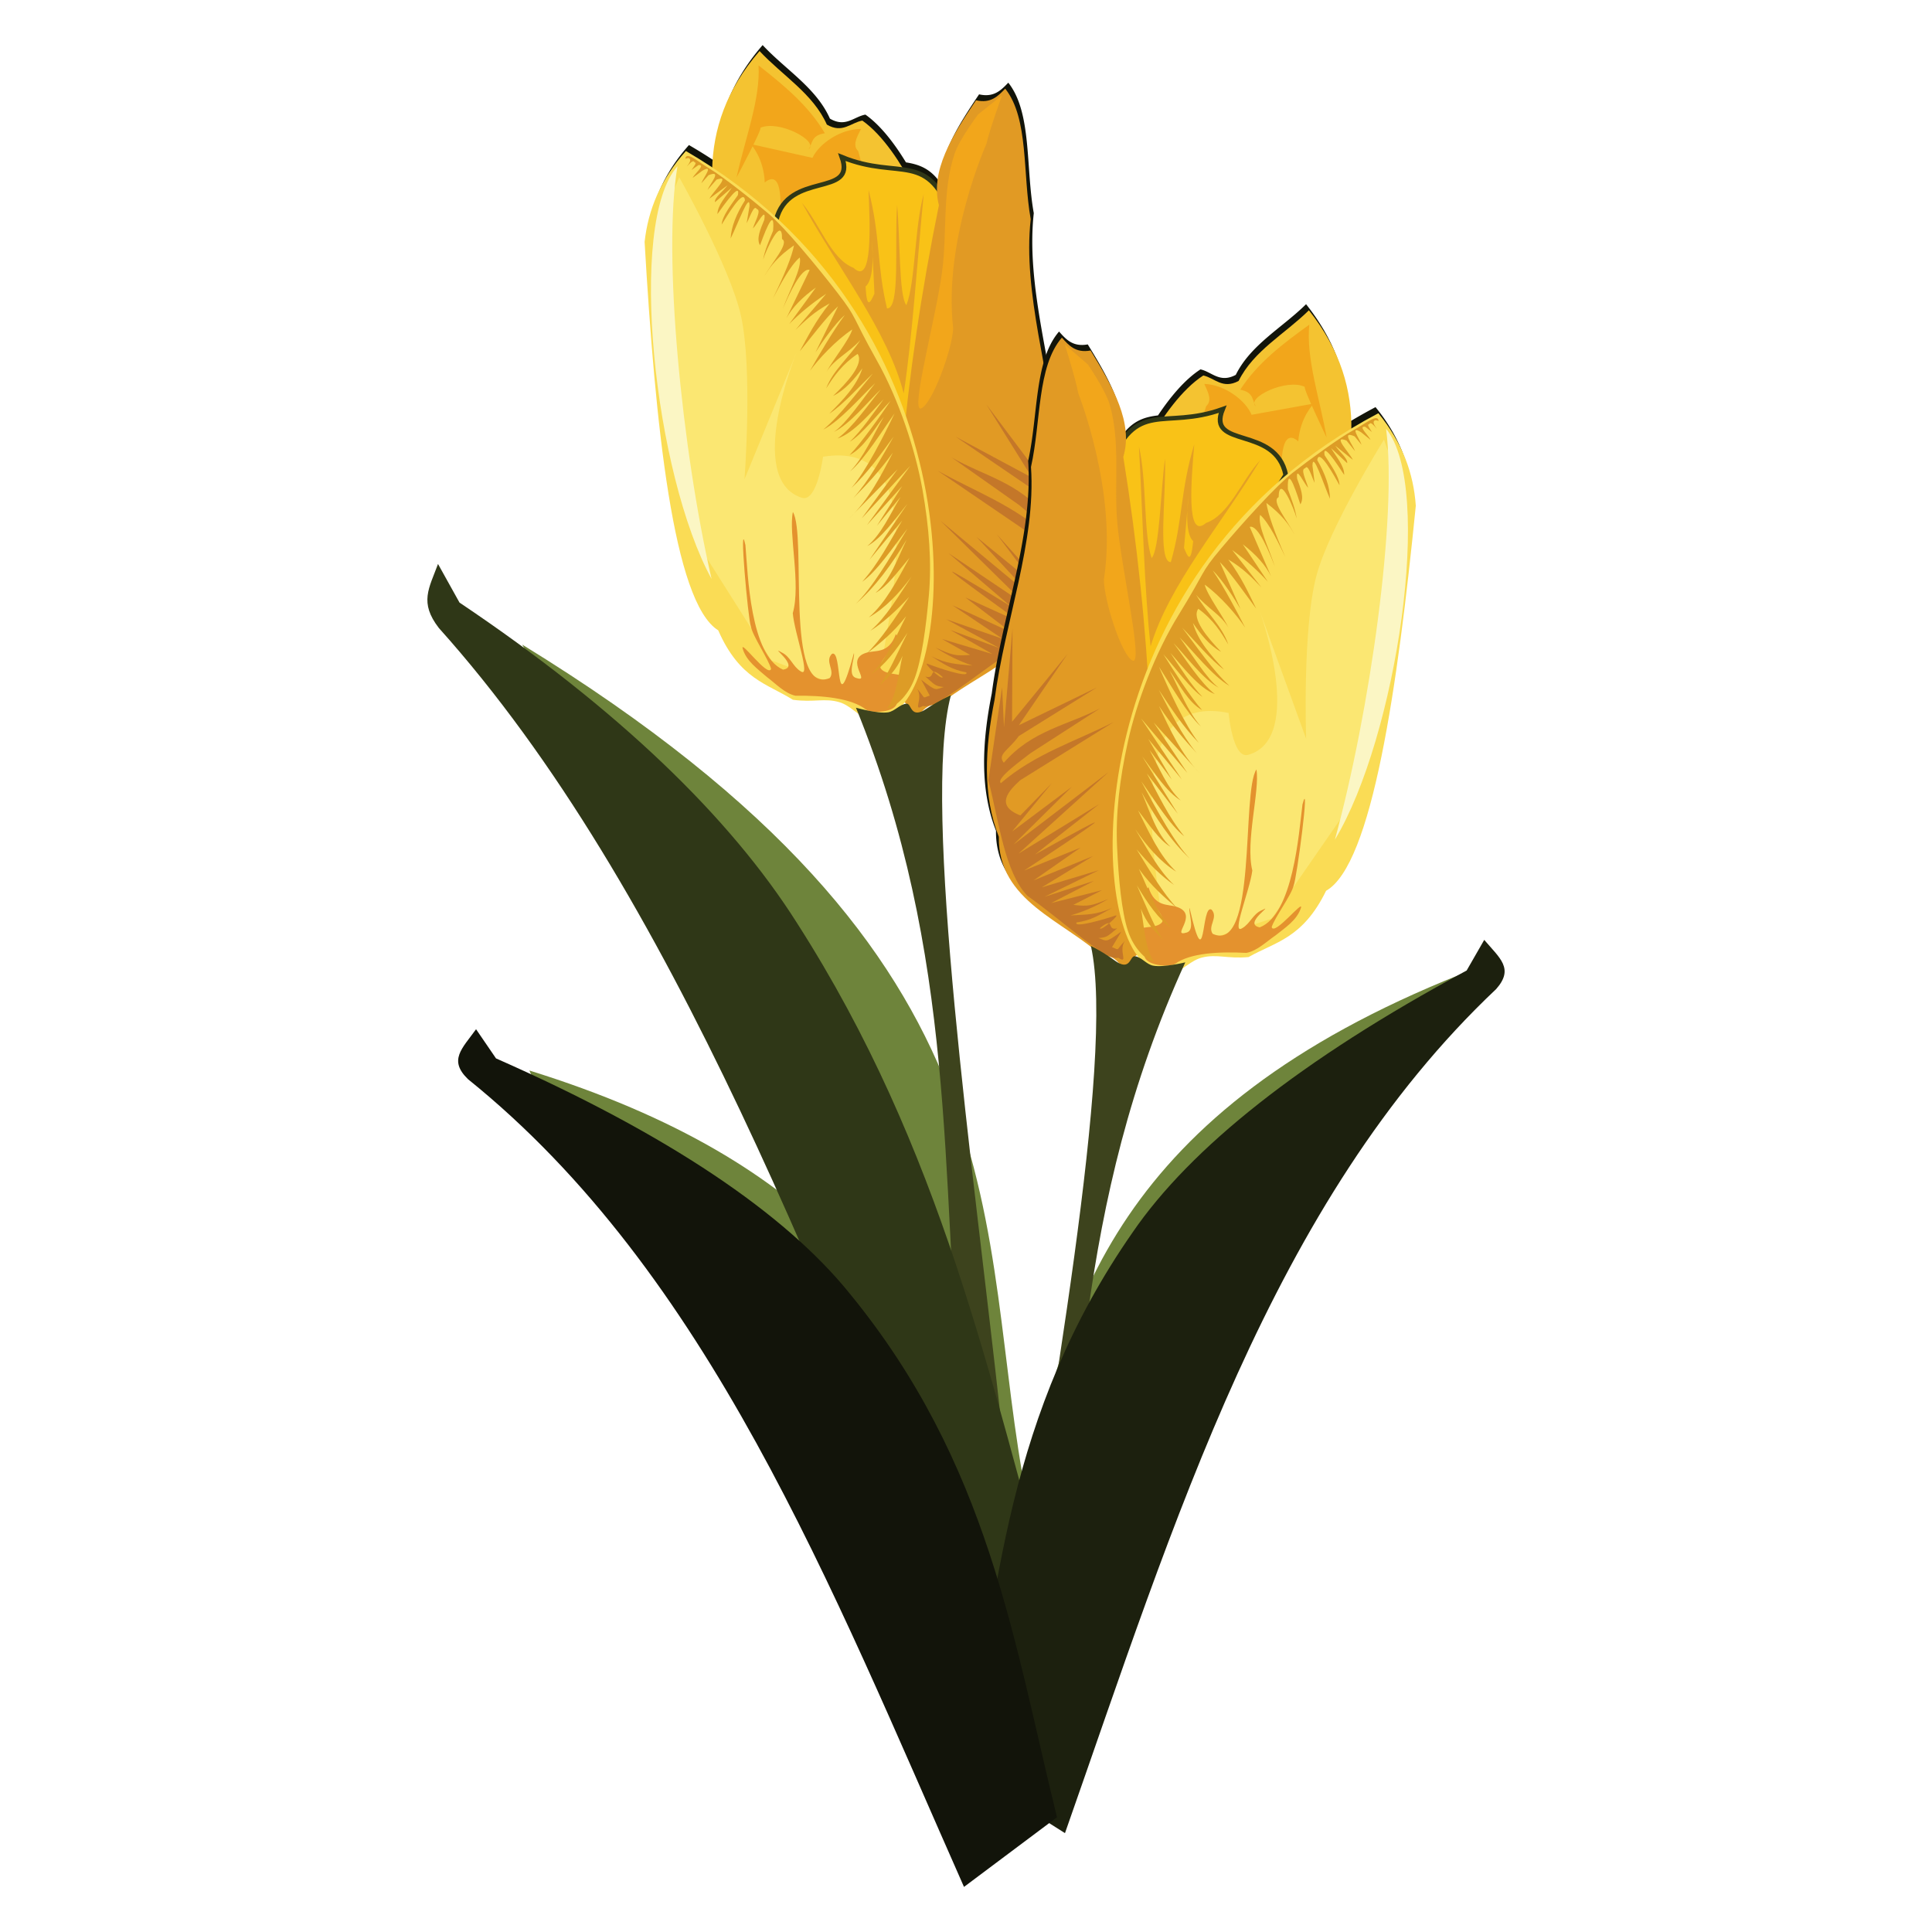 <?xml version="1.0"?>
<svg xmlns="http://www.w3.org/2000/svg" width="300" height="300" viewBox="0 0 300 300">
  <g fill-rule="evenodd">
    <path d="M81.094 100.095c22.364 43.026 58.478 84.624 69.534 128.824-7.809-24.915-22.669-48.492-68.43-62.691 20.497 47.033 83.673 73.863 68.596 124.627 6.446-3.3 12.171-13.45 15.837-11.041-17.19-43.633 38.002-85.942 60.174-128.52-53.118 21.171-62.079 51.663-67.285 81.801-8.463-42.71 1.91-83.689-78.426-133z" fill="#6e843b"/>
    <path d="M118.422 7c3.514 3.784 8.323 6.624 10.449 11.42 2.44 1.43 3.714-.304 5.51-.624 2.38 1.68 4.527 4.51 6.296 7.417 2.071.326 3.777.973 5.3 3.124.06-4.482 2.948-9.08 6.054-13.688 2.317.526 3.418-.657 4.537-1.81 3.68 4.64 2.68 13.161 3.957 20.263-1.272 11.536 3.066 24.16 4.145 36.32 1.19 7.643 1.264 14.923-1.541 21.264-.288 10.053-10.627 12.546-16.995 18.027-1.448-.754-2.777 1.032-4.105 2.819.098-1.33-.037-2.56-1.08-3.393-.298.381-.603.725-.92 1.008-.3.795.761 1.768-1.244 2.34 0 0-2.43-.3-3.553-.738-1.596-.623-2.732-2.127-4.375-2.627-2.31-.704-4.025.058-7.258-.389-4.01-2.517-8.266-3.182-11.595-10.783-6.984-4.344-9.785-31.979-11.432-60.313.552-4.993 2.468-9.686 6.408-14.115a83.11 83.11 0 014.094 2.543c.222-6.066 2.184-12.097 7.348-18.064z" fill="#12140a"/>
    <path d="M145.167 36.387l-20.216 2.458c-5.133-3.41-10.264-6.823-14.372-12.569.17-6.161 2.12-12.288 7.365-18.349 3.515 3.784 8.323 6.624 10.45 11.42 2.44 1.43 3.714-.303 5.51-.623 6.48 4.574 11.263 17.663 11.263 17.663z" fill="#f4c331"/>
    <path d="M134.307 27.274l-1.05-3.82c-.93-.876-.21-2.16.44-3.429-3.201-.025-6.553 2.33-7.534 4.487l-9.592-2.144c.01.001 2.048 2.186 2.175 5.963 3.106-2.5 2.359 4.969 2.407 4.918 4.572-1.822 7.767-2.754 13.154-5.975z" fill="#f2a61b"/>
    <path d="M128.082 20.691c-2.189.33-1.872 1.591-2.53 2.49 1.681-1.243-4.574-4.607-7.475-3.343.314.178-3.706 7.714-3.706 7.714 1.271-5.85 3.736-12.16 3.412-17.397 3.977 3.116 7.834 6.319 10.299 10.536z" fill="#f2a61b"/>
    <path d="M154.102 908.895l34.892-53.64c-1.792-11.234-16.481-6.274-12.815-15.093-12.572 4.336-18.058-3.296-24.334 12.315z" fill="#f9c217" stroke="#2f3717" transform="matrix(-.738 -.054 -.051 .696 303.606 -550.838)"/>
    <path d="M134.866 29.478c1.873 7.275 1.259 11.735 2.87 18.415 2.112.141 1.131-10.402 1.571-16.037.477 5.177.259 14.07 1.43 15.53 1.423-3.526 1.248-12.078 2.695-17.241-1.01 10.41-1.733 21.98-3.103 30.95-2.46-9.677-10.22-19.451-15.806-29.602 2.802 3.316 4.49 8.727 8.013 10.098 3.038 2.905 2.537-6.743 2.33-12.113zm.534 7.901c.266 3.027.114 6.187-.99 7.105.2 3.859.798 2.323 1.373 1.116z" fill="#e4a025"/>
    <g>
      <path d="M139.062 108.362c-.93-24.16 1.244-49.629 6.731-76.495-1.367-5.293 2.05-10.786 5.761-16.292 2.317.526 3.417-.656 4.536-1.809 3.68 4.641 2.68 13.16 3.957 20.263-1.272 11.535 3.066 24.162 4.145 36.321 1.19 7.643 1.264 14.922-1.542 21.263-.287 10.053-10.626 12.548-16.993 18.029-1.45-.755-2.778 1.03-4.106 2.817.132-1.784-.15-3.389-2.489-4.097z" fill="#e19a24"/>
      <path d="M143.33 109.62c-1.74.979.109-1.093-.916-2.656 1.448 1.552.603 1.504 1.956 1.044l-1.336-2.473c2.441 1.918 2.17 1.54 3.5 1.147-1.417-.154-1.4-.39-2.852-1.637 1.731.592.36-1.967 2.69.079-.057.659-3.224-2.4-2.33-2.046 1.222.484 6.46 2.306 6.006 1.33-2.357-.447-3.482-1.302-5.423-2.493 2.45 1.213 3.855 1.178 6.385 1.437-2.008-.684-3.799-1.538-5.757-2.805 2.585 1.195 3.082 1.327 5.393 1.15l-4.355-2.466 7.806 2.326-6.523-3.73 7.599 2.805-8.25-4.476 8.732 3.026-7.76-5.196 9.073 4.168-7.058-5.382 8.595 3.914s-11.342-8.151-10.633-7.92c.71.23 9.064 5.376 9.064 5.376l-9.646-8.248 12.194 8.2-13.455-13.237L160.35 92.75l-8.703-9.363 8.971 7.32-5.836-7.746 4.664 5.202c4.064-1.389 1.937-3.785.242-5.467l-14.096-9.611c5.777 3.22 12.024 5.44 17.083 10.19.917-.67-3.473-4.01-4.4-4.833l-10.504-7.41c4.913 2.848 10.408 3.82 14.58 9.059 1.142-1.25-.716-2.011-2.141-4.225l-11.803-8.047 11.857 6.358-7.086-11.354 8.159 10.864.533-14.499.688 15.371.547-6.15 1.524 14.514c-1.93 6.446-3.13 14.135-6.78 17.654-5.818 3.749-12.555 9.665-14.52 9.042z" fill="#c47729"/>
      <path d="M155.593 14.808l-3.714 2.956s-2.896 3.859-3.642 6.081c-1.955 5.823-1.147 12.192-1.937 18.263-.929 7.128-4.982 21.862-3.295 21.315 1.687-.547 4.891-9.194 5.004-12.45-1.57-13.617 5.158-28.62 5.158-28.62.52-2.289 2.426-7.545 2.426-7.545z" fill="#f2a61b"/>
    </g>
    <g>
      <path d="M106.503 23.45c44.233 25.709 42.456 78.215 33.048 86.624-.3.795.763 1.768-1.243 2.34 0 0-2.43-.301-3.553-.739-1.596-.622-2.732-2.126-4.375-2.626-2.31-.703-4.025.059-7.257-.388-4.01-2.518-8.268-3.182-11.597-10.783-6.984-4.345-9.785-31.98-11.432-60.313.552-4.994 2.468-9.686 6.409-14.115z" fill="#fadc55"/>
      <path d="M119.8 102.545l-10.807-17.083c-4.216-14.485-4.306-31.176-7.068-46.697.108-4.912 2.207-7.66 3.53-11.254 0 0 7.872 13.88 9.586 21.462 1.879 8.313.562 25.454.562 25.454l8.068-19.645s-8.068 19.645.834 22.512c2.378.766 3.296-6.372 3.296-6.372 16.131-2.61 10.97 20.825 9.067 32.324l-4.12 4.171z" fill="#fbe772"/>
      <path d="M110.492 89.895c-4.615-20.097-7.635-50.543-5.288-64.085-7.874 8.79-3.568 47.948 5.288 64.085z" fill="#fbf6c4"/>
      <path d="M134.495 110.203c.931.573 4.53.469 4.79-1.064.091-1.485 1.734-2.215 1.393-3.459.184-1.393-3.048-.585-3.928-1.9-.556-1.44 3.646-3.912 2.357-5.308-1.121 3.136-3.21 2.437-4.587 2.887-3.537 1.07.98 4.822-1.676 3.883-1.267-.476-.086-3.053-.243-3.837-3.05 11.251-1.719-.784-3.427.133-1.165 1.17.564 2.614-.334 3.75-7.07 2.878-3.512-22.127-5.72-25.788-.701 3.263 1.272 11.246-.017 15.71.248 3.086 2.92 10.237 1.206 9.021-1.216-.762-1.572-2.258-2.89-2.899-2.228-1.298 2.96 2.224.17 2.65-5.108-2.22-5.462-14.83-5.84-19.347-1.053-4.825.41 11.595.848 12.636.24 1.443 2.771 5.149 3.137 6.594-.456 1.436-4.861-4.694-4.403-3.129.542 1.897 2.305 3.131 3.764 4.401 1.381 1.024 2.716 2.503 4.396 2.891 4.163-.042 8.7.343 11.004 2.175z" fill="#e4922e"/>
      <path d="M137.76 109.992c1.533-1.925 1.825-6.01 2.387-8.159-.934 2.235-2.316 3.457-3.682 4.716 1.266-1.478 2.908-5.182 4.452-8.304-1.771 2.736-3.597 5.13-5.605 6.4 2.529-2.454 3.778-5.845 5.4-8.964-2.123 2.7-4.165 4.268-6.21 5.872 2.288-2.184 4.48-5.592 6.68-8.874-2.044 2.206-4.063 4.036-6.04 5.276 2.449-2.084 4.362-5.377 6.391-8.408-1.95 2.616-4.078 4.882-6.629 6.327 2.633-2.28 4.436-5.837 6.323-9.263-1.742 2.046-3.454 4.47-5.28 5.452 2.317-1.993 3.409-5.317 4.836-8.277-2.305 3.847-4.843 7.337-7.92 10 2.426-2.31 5.293-7.048 8.04-11.691-2.344 3.01-4.695 6.58-7.023 8.242 2.545-2.845 4.283-6.245 6.212-9.514l-5.066 6.074 5.895-8.687c-2.031 2.494-3.995 5.342-6.262 6.597 2.201-1.832 3.541-4.961 5.177-7.645l-3.665 4.474 3.913-6.157-5.45 6.048 6.715-9.199-7.543 8.168 5.562-7.618-7.493 7.602c3.006-2.872 4.886-6.54 6.776-10.203-2.095 2.906-4.136 5.058-6.169 7.09 2.467-2.741 4.423-6.351 6.289-9.584-1.967 2.72-4.144 5.755-6.562 7.985 2.286-2.634 5.088-8.205 6.696-11.575-1.74 2.447-4.645 7.125-6.9 9.011 2.186-2.283 3.545-5.594 5.238-8.491-1.677 2.149-3.08 4.79-5.314 5.936 1.749-1.766 4.813-6.136 6.37-8.42-1.554 1.602-4.617 5.414-6.353 6.357 1.715-1.55 3.905-4.733 5.262-6.594-1.862 1.885-4.572 5.237-7.158 6.094 2.323-1.639 4.918-5.465 6.746-7.643-1.996 1.885-4.83 5.437-7.318 6.631 1.846-1.189 4.653-5.344 6.417-7.574-2.23 2.098-5.403 5.83-8.065 7.214 2.629-2.174 5.507-6.083 7.71-8.72-1.914 1.823-4.73 4.93-6.762 6.237 2.112-2.135 4.234-4.266 5.135-7.04-1.31 1.755-2.708 3.372-4.553 4.29 2.168-2.066 4.852-4.986 3.81-6.53-2.362 1.584-3.685 3.455-4.886 5.36 1.106-2.876 3.49-4.696 5.32-7.52-1.779 1.994-4.132 3.01-5.269 4.973.877-1.741 3.555-4.99 4.001-6.602-2.547 1.68-5.29 4.649-6.563 6.42 1.262-2.24 3.631-6.301 5.411-8.664-1.56 1.346-3.68 4.416-4.565 5.81l3.516-7.174c-1.906 1.766-4.46 5.204-5.95 7 1.312-2.378 2.411-4.666 4.648-7.44-2.46 1.323-3.844 2.722-5.313 4.115l4.775-5.61c-2.385 1.574-4.213 3.136-5.74 4.69l4.135-5.654c-2.183 1.544-3.686 3.137-4.588 4.773l3.623-7.513c-1.277-.46-3.265 3.915-4.16 6.017.973-2.731 3.015-6.344 2.623-7.948-1.488 1.21-3.133 4.428-4.186 6.38 1.833-3.742 2.965-6.544 3.29-8.266-2.427 1.668-3.707 3.238-4.588 4.773 1.067-2.015 3.951-5.14 2.726-5.755.082-3.827-2.559 1.85-2.93 3.191.273-1.508.86-2.785 1.55-4.49.331-4.406-1.698 1.389-2.037 2.27-.604-1.053.082-2.523.667-3.96.348-2.22-1.169.86-1.768 1.331.367-1.146 1.362-2.851.599-2.993-.428-.773-1.031 1.195-1.572 2.195l.444-2.64c.062-2.386-1.794 2.72-2.93 5.013.099-1.846.904-3.83 2.222-5.913-.152-2.05-2.904 2.625-3.614 3.75.102-1.327 1.39-2.964 2.512-4.557.273-1.326-.453-.92-3.17 2.931.025-1.414 1.339-2.737 2.222-4.091l-2.606 2.243c-.109-.727 1.311-1.716 1.948-2.62l-2.81 2.073c.578-1.124 3.456-3.774 1.11-2.957l-1.4 1.6c.414-1.025 2.36-3.156.163-2.295l-1.12 1.256c.3-.87 2.07-3.047.137-1.933l-1.495 1.107c.305-.666 2.093-2.076.915-1.999l-1.085.773c.329-.508.913-1.186.47-1.18-.181-.485-.712.14-1.205.642.693-.864.647-1.222.223-1.32l-.454.099c.16-1.209 1.976.481 3.908 1.633 1.932 1.152 6.577 4.83 9.064 6.95 2.488 2.118 7.453 8.093 10.642 12.226 3.19 4.133 2.066 3.285 6.102 10.48 3.45 6.1 6.017 13.984 7.094 20.019 1.076 6.035 1.455 11.459 1.012 16.455-.444 4.997-1.11 9.963-2.219 12.947-1.11 2.983-3.337 4.645-4.26 4.64z" fill="#dd9c26"/>
    </g>
    <path d="M132.913 109.891s3.32.965 4.979.718c1.044-.155 1.815-1.25 2.866-1.344.833-.076.548 2.535 3.163.759 1.767-1.2 3.738-2.078 3.738-2.078-4.612 17.281 3.584 74.198 7.702 111.985 0 0-7.296.148-6.108-1.138-3.212-36.71-.626-70.279-16.34-108.902z" fill="#3d431d"/>
    <g>
      <path d="M202.806 47.235c-3.67 3.634-8.592 6.271-10.916 10.975-2.497 1.327-3.698-.459-5.479-.854-2.448 1.58-4.71 4.32-6.6 7.15-2.082.239-3.814.814-5.424 2.9.125-4.48-2.568-9.194-5.48-13.927-2.337.428-3.387-.8-4.458-1.998-3.87 4.484-3.225 13.039-4.796 20.081.79 11.579-4.069 24.012-5.652 36.117-1.507 7.586-1.884 14.857.655 21.31-.13 10.056 10.096 12.977 16.23 18.718 1.479-.694 2.732 1.146 3.985 2.987-.043-1.334.143-2.556 1.22-3.345.282.393.572.749.877 1.045.266.807-.834 1.735 1.146 2.39 0 0 2.44-.2 3.58-.59 1.62-.556 2.819-2.012 4.48-2.443 2.339-.607 4.02.226 7.268-.086 4.111-2.349 8.392-2.835 12.035-10.292 7.158-4.05 11.106-31.544 13.93-59.785-.344-5.012-2.063-9.78-5.816-14.37a83.11 83.11 0 00-4.196 2.371c.031-6.07-1.678-12.177-6.59-18.354z" fill="#12140a"/>
      <path d="M174.86 75.483l20.098 3.297c5.27-3.194 10.538-6.39 14.882-11.96.086-6.163-1.608-12.366-6.596-18.64-3.669 3.635-8.592 6.272-10.915 10.976-2.498 1.327-3.7-.458-5.48-.852-6.665 4.3-11.988 17.18-11.988 17.18z" fill="#f4c331"/>
      <path d="M186.09 66.83l1.209-3.774c.965-.835.3-2.15-.297-3.443 3.2.108 6.45 2.6 7.34 4.796l9.673-1.743c-.01 0-2.136 2.1-2.42 5.867-3-2.627-2.564 4.867-2.61 4.814-4.492-2.01-7.646-3.075-12.895-6.517z" fill="#f2a61b"/>
      <path d="M192.584 60.512c2.173.42 1.804 1.667 2.425 2.592-1.629-1.311 4.761-4.412 7.607-3.028-.321.164 3.382 7.86 3.382 7.86-1.027-5.898-3.228-12.304-2.686-17.523-4.102 2.947-8.09 5.987-10.728 10.099z" fill="#f2a61b"/>
      <path d="M154.102 908.895l34.892-53.64c-1.792-11.234-16.481-6.274-12.815-15.093-12.572 4.336-18.058-3.296-24.334 12.315z" fill="#f9c217" stroke="#2f3717" transform="matrix(.74 -.024 .022 .697 40.984 -517.824)"/>
      <path d="M185.44 69.008c-2.174 7.192-1.746 11.673-3.634 18.28-2.115.054-.697-10.44-.902-16.088-.692 5.152-.843 14.047-2.075 15.457-1.275-3.582-.744-12.12-1.975-17.338.577 10.443.818 22.033 1.813 31.052 2.86-9.566 11.02-19.01 17.023-28.919-2.936 3.196-4.849 8.533-8.426 9.756-3.155 2.776-2.253-6.843-1.823-12.2zm-.862 7.873c-.392 3.013-.37 6.177.695 7.14-.361 3.847-.896 2.288-1.42 1.057z" fill="#e4a025"/>
      <g>
        <path d="M177.967 147.65c1.933-24.1.82-49.638-3.544-76.709 1.586-5.231-1.6-10.862-5.078-16.517-2.337.429-3.386-.798-4.457-1.996-3.87 4.483-3.225 13.037-4.796 20.08.79 11.578-4.069 24.013-5.652 36.118-1.507 7.586-1.884 14.856.656 21.308-.131 10.056 10.095 12.979 16.229 18.72 1.479-.694 2.732 1.146 3.984 2.986-.057-1.789.29-3.38 2.658-3.99z" fill="#e19a24"/>
        <path d="M173.65 148.729c1.699 1.05-.063-1.096 1.026-2.616-1.512 1.49-.666 1.478-1.998.962l1.438-2.415c-2.52 1.815-2.232 1.449-3.544 1 1.42-.094 1.415-.331 2.917-1.517-1.755.52-.278-1.98-2.69-.032.028.66 3.32-2.265 2.412-1.948-1.241.433-6.55 2.036-6.056 1.079 2.373-.349 3.533-1.155 5.521-2.264-2.497 1.11-3.9 1.016-6.438 1.17 2.034-.6 3.859-1.38 5.869-2.564-2.633 1.087-3.135 1.198-5.437.924l4.454-2.282-7.896 1.999 6.673-3.455-7.71 2.486 8.429-4.129-8.85 2.66 7.97-4.868-9.24 3.787 7.276-5.083-8.75 3.553s11.672-7.673 10.953-7.472c-.718.201-9.28 4.995-9.28 4.995l9.981-7.84-12.524 7.686 13.994-12.666-14.804 11.288 9.084-8.993-9.267 6.94 6.153-7.496-4.877 5.003c-4.002-1.556-1.777-3.862-.014-5.472l14.484-9.017c-5.906 2.979-12.24 4.936-17.492 9.47-.889-.705 3.636-3.861 4.597-4.644l10.803-6.967c-5.027 2.64-10.558 3.385-14.945 8.445-1.088-1.297.8-1.98 2.316-4.133l12.127-7.549-12.11 5.86 7.55-11.05-8.603 10.515.07-14.508-1.326 15.33-.29-6.169-2.127 14.439c1.66 6.52 2.54 14.252 6.04 17.92 5.657 3.987 12.142 10.179 14.13 9.638z" fill="#c47729"/>
        <path d="M165.342 53.49l3.587 3.107s2.733 3.976 3.386 6.228c1.711 5.899.639 12.229 1.176 18.328.631 7.16 4.068 22.05 2.406 21.433-1.663-.616-4.505-9.39-4.482-12.648 2.135-13.54-3.963-28.81-3.963-28.81-.426-2.308-2.11-7.639-2.11-7.639z" fill="#f2a61b"/>
      </g>
      <g>
        <path d="M214.03 64.166c-45.264 23.846-45.673 76.381-36.623 85.174.266.807-.835 1.735 1.144 2.39 0 0 2.442-.2 3.581-.59 1.62-.556 2.819-2.011 4.48-2.443 2.339-.606 4.02.226 7.268-.086 4.111-2.348 8.393-2.835 12.035-10.291 7.159-4.05 11.107-31.544 13.931-59.785-.344-5.012-2.063-9.78-5.816-14.37z" fill="#fadc55"/>
        <path d="M197.454 142.64l11.508-16.62c4.816-14.297 5.6-30.97 9.005-46.362.096-4.912-1.887-7.746-3.059-11.39 0 0-8.442 13.539-10.47 21.043-2.223 8.228-1.62 25.41-1.62 25.41l-7.245-19.964s7.244 19.963-1.769 22.457c-2.408.667-3.028-6.504-3.028-6.504-16.01-3.278-11.828 20.352-10.404 31.92l3.943 4.339z" fill="#fbe772"/>
        <path d="M207.28 130.388c5.447-19.889 9.73-50.183 7.95-63.81 7.5 9.11 1.57 48.054-7.95 63.81z" fill="#fbf6c4"/>
        <path d="M182.453 149.679c-.954.534-4.545.28-4.742-1.262-.028-1.488-1.64-2.286-1.247-3.514-.126-1.4 3.07-.458 4.003-1.734.616-1.417-3.48-4.062-2.134-5.403.99 3.18 3.106 2.569 4.463 3.076 3.49 1.216-1.18 4.777 1.513 3.95 1.286-.424.213-3.048.403-3.824 2.58 11.368 1.75-.712 3.418.276 1.115 1.216-.672 2.587.178 3.76 6.944 3.17 4.429-21.962 6.788-25.528.565 3.29-1.74 11.183-.637 15.696-.376 3.074-3.343 10.108-1.58 8.965 1.247-.711 1.664-2.192 3.008-2.777 2.28-1.205-3.05 2.1-.28 2.641 5.196-2.006 6.074-14.59 6.64-19.088 1.252-4.776-.892 11.568-1.373 12.59-.3 1.431-2.983 5.029-3.409 6.458.396 1.453 5.053-4.488 4.53-2.943-.62 1.873-2.434 3.032-3.944 4.24-1.423.966-2.818 2.388-4.513 2.706-4.158-.215-8.707-.019-11.085 1.715z" fill="#e4922e"/>
        <path d="M179.2 149.332c-1.452-1.986-1.574-6.08-2.046-8.25.84 2.271 2.171 3.55 3.483 4.865-1.204-1.53-2.69-5.299-4.102-8.482 1.655 2.807 3.38 5.274 5.333 6.628-2.424-2.558-3.532-5.998-5.022-9.182 2.008 2.786 3.984 4.438 5.96 6.125-2.195-2.277-4.243-5.773-6.306-9.144 1.952 2.29 3.892 4.202 5.816 5.523-2.36-2.184-4.135-5.554-6.036-8.667 1.84 2.695 3.872 5.048 6.36 6.598-2.535-2.388-4.189-6.017-5.931-9.519 1.655 2.117 3.264 4.61 5.048 5.667-2.232-2.087-3.185-5.453-4.487-8.47 2.143 3.94 4.533 7.532 7.497 10.32-2.328-2.409-4.995-7.261-7.547-12.015 2.217 3.105 4.417 6.769 6.674 8.527-2.424-2.948-4.02-6.418-5.81-9.764l4.809 6.28-5.53-8.925c1.926 2.576 3.77 5.503 5.983 6.851-2.123-1.922-3.332-5.104-4.855-7.854l3.476 4.624-3.654-6.315 5.194 6.269-6.327-9.47 7.198 8.475-5.24-7.843 7.17 7.907c-2.884-2.994-4.61-6.738-6.346-10.476 1.972 2.991 3.922 5.226 5.868 7.34-2.35-2.841-4.154-6.53-5.884-9.837 1.852 2.8 3.9 5.922 6.223 8.252-2.174-2.728-4.741-8.41-6.208-11.844 1.636 2.517 4.344 7.312 6.52 9.29-2.09-2.372-3.31-5.737-4.88-8.702 1.585 2.217 2.877 4.914 5.062 6.152-1.675-1.837-4.554-6.33-6.015-8.677 1.486 1.665 4.388 5.601 6.083 6.615-1.649-1.619-3.705-4.891-4.983-6.807 1.782 1.96 4.35 5.423 6.898 6.387-2.253-1.734-4.686-5.666-6.422-7.917 1.916 1.966 4.6 5.633 7.036 6.93-1.795-1.266-4.427-5.534-6.096-7.835 2.14 2.189 5.156 6.049 7.758 7.543-2.536-2.282-5.25-6.307-7.341-9.034 1.837 1.902 4.52 5.123 6.496 6.514-2.021-2.221-4.052-4.439-4.837-7.248 1.236 1.808 2.566 3.482 4.37 4.475-2.08-2.153-4.64-5.182-3.535-6.681 2.294 1.68 3.538 3.604 4.66 5.557-.986-2.919-3.293-4.836-5.004-7.734 1.695 2.066 4.004 3.178 5.058 5.188-.804-1.776-3.344-5.133-3.723-6.762 2.475 1.785 5.093 4.864 6.29 6.686-1.167-2.29-3.365-6.446-5.046-8.881 1.503 1.41 3.494 4.565 4.32 5.995l-3.215-7.314c1.832 1.844 4.24 5.385 5.654 7.242-1.212-2.431-2.215-4.763-4.335-7.627 2.404 1.423 3.728 2.879 5.138 4.331l-4.538-5.803c2.317 1.672 4.08 3.309 5.54 4.926l-3.896-5.823c2.117 1.634 3.553 3.288 4.385 4.96l-3.307-7.657c1.295-.407 3.1 4.047 3.907 6.185-.86-2.77-2.75-6.464-2.291-8.05 1.437 1.27 2.946 4.554 3.918 6.548-1.676-3.814-2.69-6.661-2.944-8.395 2.356 1.767 3.569 3.389 4.385 4.96-.982-2.058-3.734-5.3-2.484-5.864.077-3.828 2.48 1.954 2.795 3.31-.21-1.518-.743-2.818-1.362-4.551-.148-4.415 1.638 1.459 1.94 2.353.648-1.026.023-2.524-.501-3.984-.256-2.233 1.132.908 1.711 1.404-.32-1.161-1.242-2.906-.473-3.016.46-.754.98 1.237 1.479 2.259l-.335-2.656c.038-2.388 1.68 2.792 2.72 5.13-.022-1.849-.744-3.864-1.974-6 .237-2.043 2.792 2.743 3.455 3.896-.047-1.33-1.266-3.018-2.32-4.657-.219-1.336.49-.9 3.044 3.06.034-1.414-1.223-2.79-2.05-4.18l2.51 2.35c.14-.721-1.238-1.77-1.836-2.699l2.721 2.188c-.53-1.147-3.296-3.914-.987-3l1.333 1.657c-.37-1.042-2.226-3.252-.067-2.3l1.066 1.3c-.263-.881-1.94-3.13-.056-1.936l1.447 1.169c-.277-.679-2.004-2.162-.83-2.036l1.052.818c-.308-.522-.864-1.223-.42-1.2.2-.476.705.17 1.176.693-.656-.892-.596-1.248-.167-1.328l.449.117c-.11-1.214-1.995.399-3.973 1.47-1.978 1.07-6.772 4.552-9.345 6.565-2.574 2.014-7.783 7.777-11.142 11.774-3.358 3.997-2.2 3.197-6.532 10.218-3.701 5.95-6.593 13.72-7.92 19.706-1.327 5.985-1.93 11.388-1.695 16.399.234 5.01.693 10 1.677 13.027.985 3.027 3.142 4.78 4.064 4.813z" fill="#dd9c26"/>
      </g>
      <path d="M184.047 149.434s-3.358.826-5.004.51c-1.037-.199-1.762-1.324-2.809-1.463-.828-.11-.652 2.51-3.19.627-1.717-1.273-3.65-2.232-3.65-2.232 3.89 17.459-6.667 73.985-12.353 111.568 0 0 7.284.452 6.15-.883 4.736-36.544 3.549-70.192 20.856-108.127z" fill="#3d431d"/>
    </g>
    <g>
      <path d="M163.703 249.801c-9.953-35.6-17.397-71.286-39.939-106.465-10.392-16.432-27.817-33.256-52.414-49.771l-3.335-5.993c-1.407 3.817-2.934 5.975.13 9.943 36.45 40.646 60.073 104.165 84.91 165.522z" fill="#2f3717"/>
      <path d="M150.125 274.997c4.584-27.796 6.188-55.537 25.728-83.607 8.966-13.104 26.159-26.845 51.886-40.688l2.733-4.758c2.43 2.863 4.67 4.447 1.85 7.638-34.867 32.926-49.977 82.798-66.953 131.067z" fill="#1c200e"/>
      <path d="M164.13 282.183c-6.747-27.352-10.519-54.882-32.197-81.335-9.964-12.362-28.18-24.714-54.913-36.5l-3.097-4.529c-2.2 3.044-4.308 4.798-1.247 7.76 37.34 30.094 56.308 78.628 77.013 125.42z" fill="#12140a"/>
    </g>
  </g>
</svg>
